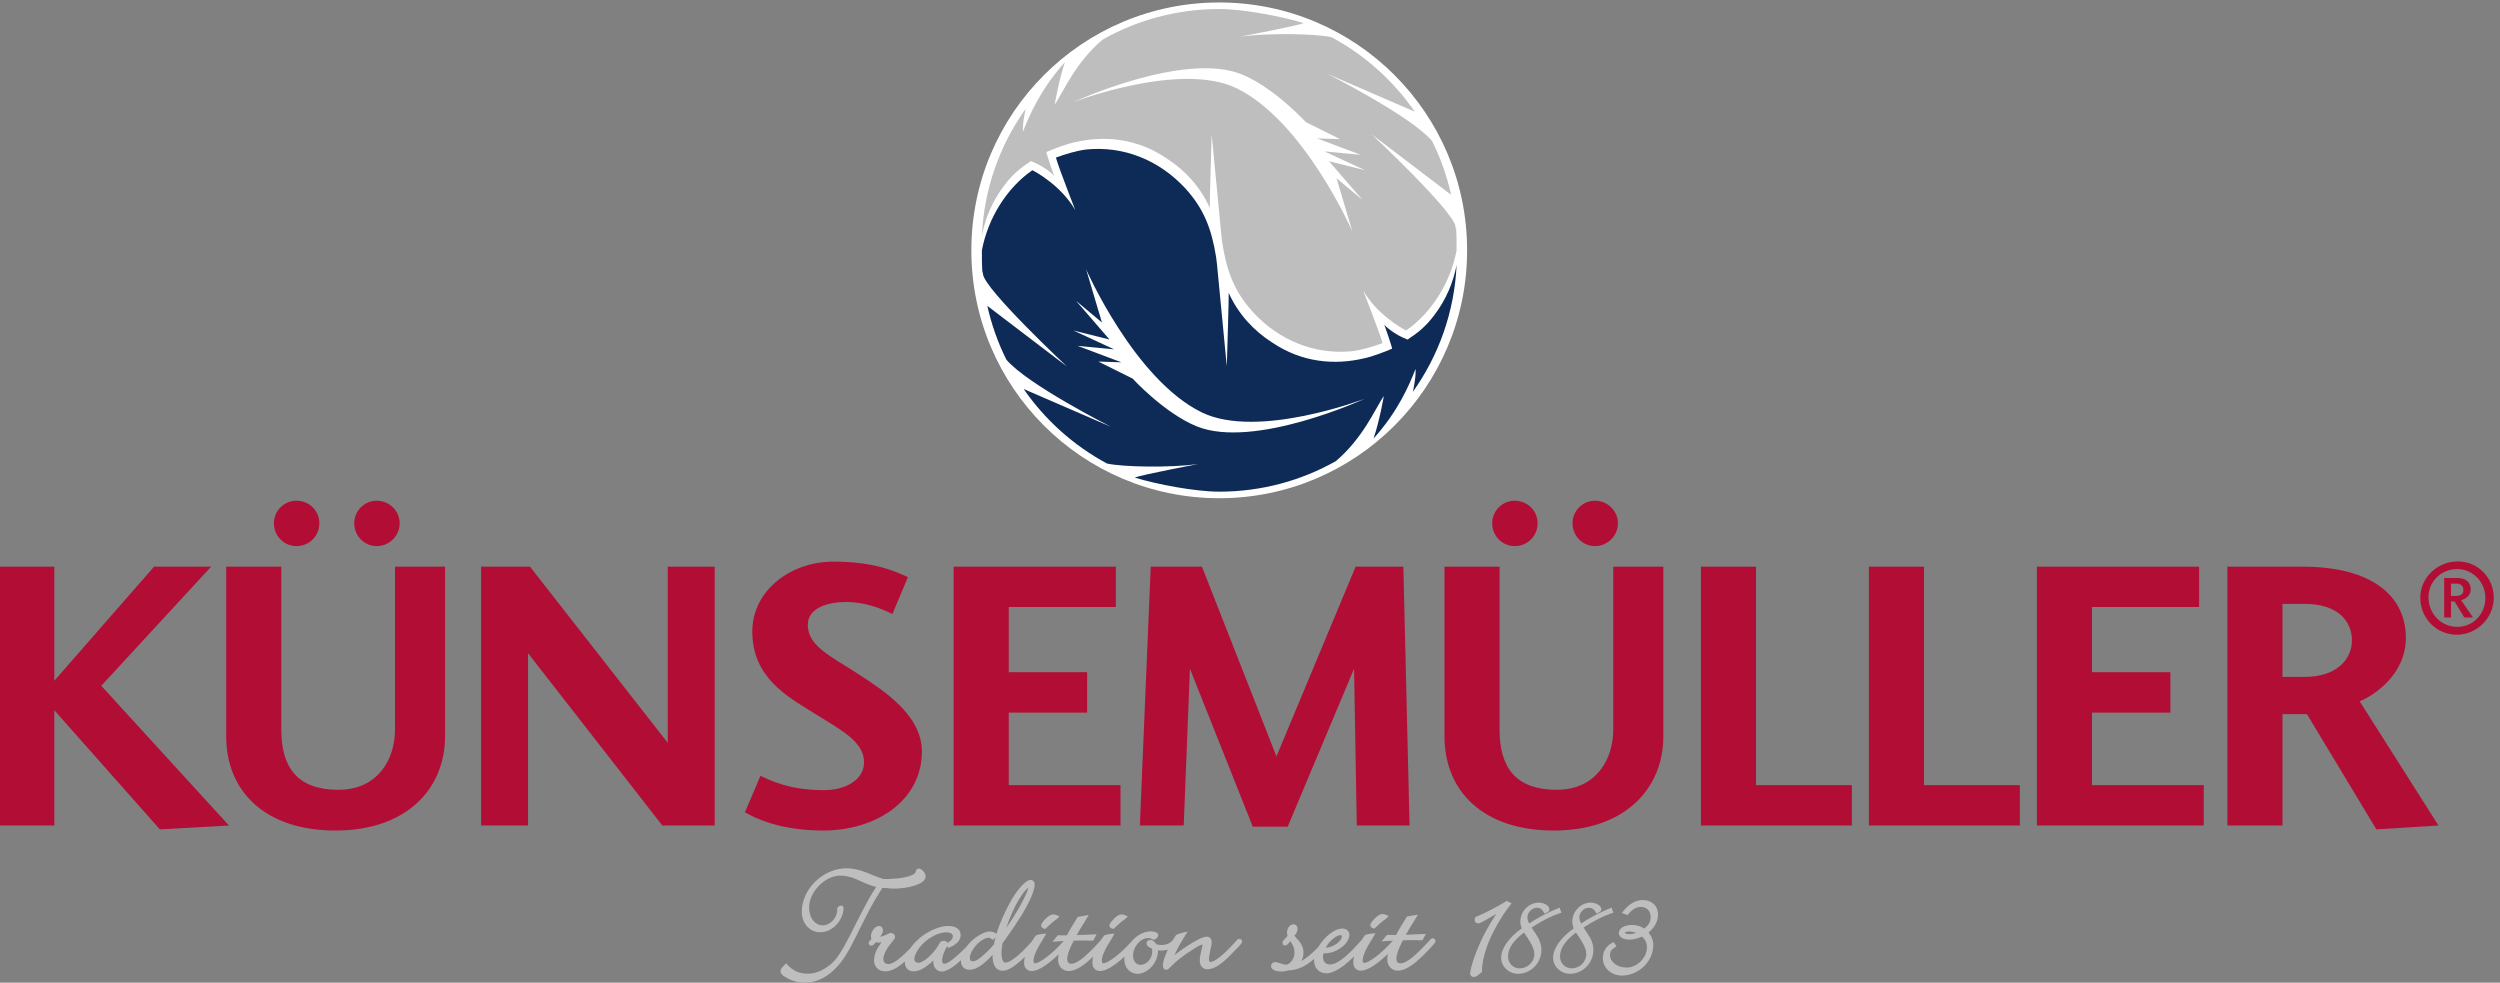 <?xml version="1.0" encoding="UTF-8" standalone="no"?>
<svg xmlns="http://www.w3.org/2000/svg" xmlns:svg="http://www.w3.org/2000/svg" version="1.1" id="svg1" width="1047.68" height="411.813" viewBox="0 0 1047.68 411.813">
  <rect x="0" y="0" width="1047.68" height="411.813" fill="#808080" stroke="none"/>
  <defs id="defs1"></defs>
  <g id="g1">
    <g id="group-R5">
      <path id="path2" d="m 3060.68,2307.53 c 0,431.35 349.67,781.02 781.02,781.02 431.36,0 781.02,-349.67 781.02,-781.02 0,-431.37 -349.66,-781.02 -781.02,-781.02 -431.35,0 -781.02,349.65 -781.02,781.02 v 0" style="fill:#ffffff;fill-opacity:1;fill-rule:nonzero;stroke:none" transform="matrix(0.133,0,0,-0.133,0,411.813)"></path>
      <path id="path3" d="m 3841.76,1547.15 c -76.16,0 -196.88,23.19 -266.11,44.31 19.85,8.83 202.8,43.11 198.9,42.57 -86.67,-11.81 -236.83,-9.51 -286.59,1.82 -105.04,56.45 -195.06,137.23 -262.5,234.81 l 275.13,-119.18 c 0,0 -265.16,134.23 -329.81,211.93 -26.37,53.13 -46.61,109.83 -59.8,169.19 l 250.34,-190.63 c 0,0 -260.08,243.58 -264.03,290.86 -1.01,12.32 -1.5,8.38 -1.68,1.68 -1.64,20.2 -2.22,62.11 -1.73,73.2 18.95,101.04 78.83,196.96 158.95,252.26 14.05,-6.76 91.57,-50.32 134.92,-125.17 1.98,-3.41 -49.85,126.56 -60.66,164.97 27.61,10.48 65.41,21.74 94.97,25.5 118.73,12.04 229.73,-33.44 311.74,-121.29 59.12,-64.53 83.87,-128.12 98.29,-219.23 0.64,-7.31 1.52,-14.51 2.58,-21.62 l 30.83,-320.83 c 0,0 6.88,222.21 6.06,231.31 29.27,-65.5 77.75,-118.65 136.48,-156.17 93.83,-63.44 196.47,-72.32 290.58,-50.06 24.44,5.09 64.32,20.09 87.68,30.35 1.68,0 -24.83,78.99 -25.28,75.89 -0.09,-0.67 30.13,-31.17 74.19,-47.23 34.24,22.76 57.08,41.02 84.76,77.79 36.12,47.91 59.11,101.64 69.6,156.87 -6.79,-148.41 -56.78,-285.54 -137.68,-399.13 11.14,53.01 8.49,72.25 8.26,71.67 -19.02,-48.88 -54.66,-133.07 -132.3,-219.17 18.61,54.27 33.04,135.41 32.2,134.15 -28.2,-42.75 -65.38,-132.49 -150.94,-205.22 -108.5,-61.24 -233.86,-96.2 -367.35,-96.2 z m 458.72,292.84 c 0,0 -337.14,-129.21 -513.63,-43.12 -212.43,103.6 -364.56,450.82 -364.56,450.82 l 49.86,-167.51 -81.63,68.31 105.46,-121.94 -113.71,28.48 128.26,-59.43 -114.97,10.97 137.92,-51.85 -72.65,2.4 107.94,-53.64 c 0,0 99.78,-108.8 201.73,-150.41 180.68,-73.71 529.98,86.92 529.98,86.92 v 0" style="fill:#0e2b58;fill-opacity:1;fill-rule:evenodd;stroke:none" transform="matrix(0.133,0,0,-0.133,0,411.813)"></path>
      <path id="path4" d="m 3841.66,3067.91 c 76.13,0 196.85,-23.18 266.09,-44.31 -19.82,-8.82 -202.8,-43.11 -198.91,-42.58 86.69,11.81 236.84,9.51 286.59,-1.82 105.07,-56.43 195.08,-137.21 262.5,-234.81 l -275.12,119.18 c 0,0 265.16,-134.22 329.81,-211.93 26.37,-53.11 46.61,-109.82 59.79,-169.18 l -250.32,190.62 c 0,0 260.08,-243.58 264.01,-290.85 1.04,-12.32 1.54,-8.39 1.7,-1.68 1.62,-20.19 2.21,-62.11 1.73,-73.21 -18.95,-101.02 -78.85,-196.95 -158.95,-252.26 -14.08,6.78 -91.59,50.33 -134.94,125.17 -1.94,3.41 49.88,-126.55 60.68,-164.96 -27.61,-10.48 -65.42,-21.74 -94.96,-25.5 -118.74,-12.04 -229.76,33.44 -311.76,121.3 -59.13,64.5 -83.87,128.1 -98.27,219.21 -0.68,7.31 -1.54,14.52 -2.61,21.63 l -30.8,320.83 c 0,0 -6.9,-222.21 -6.07,-231.31 -29.29,65.5 -77.75,118.64 -136.49,156.17 -93.84,63.43 -196.47,72.32 -290.58,50.06 -24.44,-5.1 -64.3,-20.09 -87.69,-30.36 -1.68,0 24.82,-79 25.29,-75.88 0.11,0.66 -30.13,31.17 -74.19,47.22 -34.23,-22.76 -57.08,-41.01 -84.78,-77.78 -36.11,-47.92 -59.09,-101.65 -69.56,-156.88 6.78,148.42 56.75,285.55 137.65,399.13 -11.1,-53.01 -8.48,-72.25 -8.25,-71.67 19.01,48.88 54.66,133.08 132.31,219.18 -18.62,-54.28 -33.04,-135.41 -32.22,-134.16 28.22,42.76 65.4,132.48 150.94,205.22 108.53,61.25 233.86,96.21 367.38,96.21 z m -458.74,-292.86 c 0,0 337.15,129.21 513.64,43.13 212.42,-103.6 364.54,-450.8 364.54,-450.8 l -49.87,167.5 81.66,-68.31 -105.47,121.94 113.73,-28.49 -128.27,59.43 114.95,-10.97 -137.91,51.85 72.66,-2.4 -107.95,53.64 c 0,0 -99.78,108.81 -201.74,150.41 -180.67,73.73 -529.97,-86.93 -529.97,-86.93 v 0" style="fill:#bfbebe;fill-opacity:1;fill-rule:evenodd;stroke:none" transform="matrix(0.133,0,0,-0.133,0,411.813)"></path>
      <path id="path5" d="m 4327.83,171.172 3.3,-0.563 3.36,3.411 c 6.86,6.851 17.04,15.531 23.69,21.14 l 7.71,5.27 0.48,0.351 0.4,0.36 c 0,0.019 1.02,1.031 2.06,2.078 l 6.86,6.883 -8.98,3.628 c -2.57,0.989 -5.8,2.481 -10.12,2.54 -9.49,-0.219 -17.46,-6.231 -25.73,-14.848 -3.43,-3.453 -6.45,-7 -8.69,-10.211 -2.16,-3.461 -3.97,-5.441 -4.31,-10.102 0.26,-6.289 5.53,-9.289 9.97,-9.937 z M 4189,127.5 c 12.88,14.559 26.5,22.07 33.34,22.07 h 0.39 c 3.07,0 4.42,-0.691 4.66,-0.949 0.2,-0.23 0.64,-0.441 0.72,-2.902 0.27,-5.86 -6,-15.571 -16.26,-22.957 -9.99,-7.371 -23.19,-12.571 -34.28,-12.653 3.91,7.871 6.81,12.391 11.43,17.391 z m 325.53,12.328 h -0.08 c -3.88,0 -7,-2.699 -9.05,-5.469 l -4.36,-4.839 c -13.61,-15.129 -35.73,-37.211 -47.54,-47.051 -19.1,-16.07 -31.05,-21.578 -41.35,-21.578 h -0.17 c -7.72,0.379 -11.52,4.07 -12.05,14.57 -0.1,11.758 6.08,30.699 20.53,58.199 h 0.75 c 13.5,0.5 19.48,0.5 27.17,0.5 7.18,0 14.73,0 22.68,-0.5 h 10.92 l 10.73,20 -62.83,-2.57 c 9.85,17.762 11.04,19.558 24.46,40.941 l 13.4,22.41 -13.78,-2.359 -20.93,-3.613 -3.57,-6.207 -5,-8 -8.22,-13.371 c -7.25,-11.911 -10.45,-17.762 -17.11,-30.039 l -0.42,-0.692 -28.14,0.52 -17.34,-20.5 35.53,2.23 c -0.82,-0.922 -1.77,-1.961 -3.06,-3.351 -35.83,-39.977 -73.58,-66.661 -86.91,-66.661 -0.23,0 -0.44,0 -0.66,0.024 -3.69,0.68 -3.41,-0.402 -4.34,6.887 -0.13,14.441 8.33,35.3 31.82,71.933 l 2.2,3.86 6.11,10.636 -12.24,-1.019 c -6.27,-0.508 -10.56,-1.258 -18.4,-3.91 l -1.81,-0.61 -1.18,-1.469 c -2.82,-3.519 -5.77,-7.878 -8.98,-13.031 -0.11,-0.129 -0.26,-0.269 -0.35,-0.41 l -0.44,-0.539 -0.18,-0.398 c -0.3,-0.403 -1.32,-1.454 -2.41,-2.543 l -6.32,-6.829 c -42.22,-47.589 -71.6,-67.699 -90.55,-67.699 -0.21,0 -0.42,0 -0.63,0.008 -12.95,0.211 -21.49,8.941 -21.75,22.801 0.02,4.199 0.5,7.039 1.97,12.649 2.06,-0.09 3.66,-0.098 5.44,-0.098 17.76,0.07 36.05,7.488 50.38,18.129 14.17,10.691 25.04,24.601 25.28,40.082 0.08,5.699 -2.37,11.25 -6.72,14.738 -4.33,3.5 -9.95,5.031 -16.12,5.031 -25.19,-0.691 -56.6,-26.961 -75.32,-58.609 -0.04,-0.071 -0.06,-0.133 -0.1,-0.203 -19.04,-19.95 -37.15,-34.739 -53.54,-43.957 4.89,7.848 7.23,16.449 7.09,26.09 0.27,17.309 -5.58,29.149 -23.74,48.457 -1.46,1.852 -2.84,3.731 -4.55,5.563 l 0.37,0.559 c 5.67,6.519 9.35,13.839 9.47,21.289 0.02,3.589 -0.89,7.242 -3.44,10.082 -2.44,2.8 -6.12,4.05 -9.38,4.05 h -0.25 c -12.95,-0.812 -20.03,-13.23 -20.31,-25.902 -0.02,-3.437 0.52,-6.598 1.8,-10.641 -3.56,-4.378 -7.22,-8.058 -10.14,-10.957 -3.86,-3.8 -5.94,-6.953 -5.99,-10.73 0.03,-1.281 0.05,-3.742 2.31,-6.129 2.42,-2.281 4.88,-2.301 6.18,-2.32 5.11,0.468 6.5,2.66 9.15,4.949 l 7.23,8.328 0.21,0.293 c 11.26,-18.652 12.71,-23.41 12.88,-35.871 0.04,-18.52 -11.44,-34.59 -25.51,-38.629 -5.97,0.527 -9.79,1.399 -22.37,5.738 -6.05,1.57 -8.78,2.769 -12.87,2.898 H 4018 c -3.35,0 -6.73,-1.109 -9.21,-3.488 -2.54,-2.352 -3.84,-5.789 -3.8,-9.09 0.23,-7.301 5.75,-11.332 11.17,-13.621 5.67,-2.359 12.79,-3.559 20.9,-3.559 0.47,-0.012 0.93,-0.012 1.37,-0.012 4.43,0 8.18,0.359 18.01,2.609 1.96,0.16 3.44,0.602 5.15,1.023 27.45,1.27 51.7,12.297 79.28,36.258 -0.15,-1.758 -0.44,-3.531 -0.44,-5.269 -0.02,-11.398 3.86,-21.621 10.9,-28.879 6.99,-7.269 17,-11.383 28.18,-11.383 h 0.18 c 15.47,0.152 33.93,9.113 53.6,23.852 11.27,8.52 21.23,17.211 33.38,29.352 -1.71,-6.59 -2.65,-12.77 -2.67,-18.57 0,-7.293 2,-13.941 6.36,-18.902 4.34,-4.91 10.86,-7.527 17.87,-7.527 h 0.17 c 21.29,0.609 50.27,20.059 84.58,52.797 -1.24,-5.848 -1.79,-11.32 -1.78,-17.137 -0.03,-10.09 3.31,-19.121 9.44,-25.59 6.1,-6.422 14.83,-10.07 24.52,-10.07 h 0.16 c 28.11,0.609 62.13,27.598 108.9,79.566 3.54,3.844 5.39,5.871 6.74,7.793 1.44,1.527 2.28,5.481 2.05,6.258 -0.46,5.172 -3.36,8.012 -8.48,8.449" style="fill:#bfbebe;fill-opacity:1;fill-rule:nonzero;stroke:none" transform="matrix(0.133,0,0,-0.133,0,411.813)"></path>
      <path id="path6" d="m 4788.3,45.102 c -20.34,0.027 -36.5,16.117 -36.55,37.027 -0.02,24.902 14.7,48.762 50.1,75.84 4.9,-6.379 8.89,-12.867 13.53,-20.09 9.63,-15.207 12.93,-22.367 16.46,-31.399 1.71,-3.789 2.77,-9.968 2.77,-16.652 -0.07,-24.277 -20.78,-44.68 -46.31,-44.727 z m 37.78,128.597 c -0.03,0.082 -0.04,0.153 -0.06,0.211 33.04,21.36 63.97,37.02 88.92,45.012 l 4.83,1.547 -5.36,15.972 -4.91,-2 c -26.93,-10.851 -51.3,-23.3 -76.11,-38.293 l -14.46,-9.289 -0.52,-0.32 c -4.45,8.633 -5.58,13.441 -5.64,19.691 0.04,14.95 14.49,29.829 29.88,29.872 10.07,-0.18 15.94,-4.09 21.76,-14.313 l 2.23,-4.09 4.26,1.93 c 3.4,1.613 5.64,2.601 7.72,4.32 2.23,1.621 3.58,5.121 3.38,7.41 -0.29,7.141 -5.52,11.7 -11.52,15.192 -6.19,3.449 -14.04,5.699 -22.19,5.699 -31.28,-0.168 -57.68,-27.801 -57.81,-59.352 -0.03,-7.636 1.34,-14.109 4.45,-21.839 -40.17,-28.77 -64.74,-62.168 -64.97,-92.508 0.09,-28.18 24.47,-50.621 53.21,-50.641 40.33,0.059 73.69,34.039 73.72,75.25 0.03,16.551 -5.62,32.52 -17.25,49.949 z m -63.04,76.281 -15.49,7.731 -3.07,-1.941 c -23.13,-14.61 -62.01,-35.059 -93.38,-48.219 l -2.68,-1.129 -0.93,-2.75 c -0.97,-3.063 -0.8,-5.461 -0.84,-6.18 -0.04,-2.512 0.82,-5.41 2.96,-7.531 2.08,-2.102 4.95,-2.992 7.47,-2.992 h 0.09 c 5.54,0.312 9.7,2.742 16.21,5.82 16.46,9.281 31.05,17.801 41.15,23.68 -10.41,-15.508 -24.3,-38.348 -32.8,-54.41 -12.99,-23.899 -26.92,-55.36 -36.28,-82.418 -6.32,-17.242 -12.95,-41.59 -13.18,-49.812 -0.02,-2.988 0.9,-6.168 3.15,-8.559 2.17,-2.348 5.34,-3.508 8.24,-3.508 h 0.16 c 7.68,0.699 13.26,5.52 23.81,14.469 l 2.14,1.93 v 2.852 c -0.02,22.027 5.42,48.078 15.51,76.847 14.52,40.59 45.16,95.262 72.81,129.883 z m 370.23,-96.789 h -0.15 c -5.07,0 -9.16,0.981 -11.36,2.118 -2.27,1.261 -2.01,1.679 -2.07,1.679 0.02,0.223 -0.02,0.844 2.05,2.133 2,1.188 5.73,2.219 10.5,2.219 8.14,-0.008 15.68,-1.539 23.01,-4.352 -7.48,-2.777 -14.36,-3.769 -21.98,-3.797 z m 91.02,61.77 c 0.05,13.098 -4.89,24.73 -13.45,32.809 -8.57,8.101 -20.54,12.589 -33.99,12.589 h -0.2 c -22.17,0 -42.19,-11.269 -60.64,-33.597 l -5.65,-6.793 17.62,-7.09 3.02,3.551 c 13.83,16.14 25.46,22.23 39.72,22.332 17.59,-0.192 30.25,-12.66 30.46,-31.5 -0.12,-14.59 -6.13,-26.274 -20.23,-36.762 -11.57,7.609 -24.34,11.391 -39.03,11.391 h -0.45 c -20.21,-0.289 -39.51,-7.789 -40.79,-25.422 1.16,-14.879 16.49,-20.528 32.08,-20.778 h 0.59 c 12.89,0 23.24,2.27 40.71,9.668 10.69,-10.179 15.25,-20.57 15.34,-33.488 0.02,-16.449 -7.62,-32.652 -19.61,-44.68 -11.95,-12.02 -28,-19.652 -44.16,-19.652 h -0.06 c -30.49,0.09 -52.46,18.43 -52.53,39.223 0.36,11.539 3.19,16.347 14.97,24.297 l 5.53,3.55 -8.98,13.442 -5.17,-2.832 c -18.63,-9.981 -29.13,-27.098 -28.96,-47.2 0.06,-31.988 26.62,-55.59 60.29,-55.648 52.34,0.211 98.48,44.488 98.71,95.668 0.11,14.41 -4.65,27.34 -14.98,40.07 19.21,15.59 29.9,35.422 29.84,56.852 z M 4952.05,45.102 c -20.34,0.027 -36.5,16.117 -36.55,37.027 -0.02,24.902 14.7,48.762 50.1,75.84 4.9,-6.379 8.89,-12.867 13.53,-20.09 9.63,-15.207 12.93,-22.367 16.46,-31.399 1.71,-3.789 2.77,-9.968 2.77,-16.652 -0.07,-24.277 -20.78,-44.68 -46.31,-44.727 z m 37.78,128.597 c -0.03,0.082 -0.04,0.153 -0.06,0.211 33.04,21.36 63.97,37.02 88.92,45.012 l 4.83,1.547 -5.36,15.972 -4.91,-2 c -26.93,-10.851 -51.3,-23.3 -76.11,-38.293 l -14.46,-9.289 -0.52,-0.32 c -4.45,8.633 -5.58,13.441 -5.64,19.691 0.04,14.95 14.49,29.829 29.88,29.872 10.07,-0.18 15.94,-4.09 21.76,-14.313 l 2.23,-4.09 4.26,1.93 c 3.4,1.613 5.64,2.601 7.72,4.32 2.23,1.621 3.58,5.121 3.38,7.41 -0.29,7.141 -5.52,11.7 -11.52,15.192 -6.19,3.449 -14.04,5.699 -22.19,5.699 -31.28,-0.168 -57.68,-27.801 -57.81,-59.352 -0.03,-7.636 1.34,-14.109 4.45,-21.839 -40.17,-28.77 -64.74,-62.168 -64.97,-92.508 0.09,-28.18 24.47,-50.621 53.21,-50.641 40.33,0.059 73.69,34.039 73.72,75.25 0.03,16.551 -5.62,32.52 -17.25,49.949 l -13.56,20.59" style="fill:#bfbebe;fill-opacity:1;fill-rule:nonzero;stroke:none" transform="matrix(0.133,0,0,-0.133,0,411.813)"></path>
      <path id="path7" d="m 3505.74,170.012 3.27,-0.571 3.38,3.379 c 6.88,6.91 17.09,15.559 23.72,21.18 l 7.7,5.25 0.51,0.359 0.44,0.442 c 0.02,0 0.98,1 1.97,1.969 l 6.99,6.929 -9.11,3.633 c -2.58,0.996 -5.8,2.457 -10.1,2.52 -9.49,-0.243 -17.46,-6.211 -25.71,-14.872 -3.44,-3.41 -6.47,-6.98 -8.71,-10.171 -2.18,-3.469 -3.97,-5.438 -4.32,-10.118 0.29,-6.339 5.52,-9.242 9.97,-9.929 z m -215.16,0 3.29,-0.571 3.38,3.399 c 6.86,6.89 17.04,15.539 23.7,21.16 l 7.68,5.25 0.52,0.359 0.44,0.442 c 0,0 0.99,1 2,2.008 l 6.84,6.89 -8.98,3.633 c -2.58,0.996 -5.82,2.457 -10.1,2.52 -9.51,-0.223 -17.46,-6.231 -25.73,-14.852 -3.42,-3.43 -6.45,-7 -8.69,-10.191 -2.19,-3.469 -3.97,-5.438 -4.32,-10.118 0.27,-6.32 5.51,-9.261 9.97,-9.929 z m -155.24,-32.762 -2.93,-14.141 c -0.72,-1.347 -0.78,-2.129 -0.83,-2.789 -12.03,-14.32 -18.76,-20.539 -31.76,-32.55 -18.13,-16.129 -26.93,-20.348 -34.97,-20.348 h -0.14 c -6.55,0.668 -8.14,1.629 -8.96,11.5 -0.17,7.129 5.29,19.988 14.65,32.609 12.51,17.528 33.21,30.199 45.61,30.199 0.16,0 0.32,0 0.48,-0.011 0.04,0.011 0.09,0.011 0.14,0.011 0.77,0 2.81,-0.679 7.46,-3.98 l 4.24,-2.969 8.24,7.641 c -0.45,-1.774 -0.86,-3.492 -1.23,-5.172 z m -170.5,-7.969 -1.74,-0.859 -0.96,-1.723 c -20.69,-37.418 -52.47,-63.929 -68.53,-63.929 -0.25,0 -0.49,0.012 -0.74,0.02 -7.57,0.281 -11.76,4.48 -12.04,12.031 -0.31,8.059 8.81,28.102 22.96,43.36 20.18,23.308 53.58,40.461 76.9,40.461 h 0.38 c 16.21,-0.532 21.17,-5.469 21.25,-12.532 -0.12,-6.98 -3.35,-12.679 -15.17,-19.539 l -1.68,-0.941 -0.02,0.031 c -1.59,1.809 -2.52,3.07 -4.49,4.52 -1.89,1.41 -4.53,1.851 -6.13,1.851 -0.15,0 -0.3,0 -0.43,-0.011 h -0.24 c -3.22,0 -6.25,-1.149 -9.32,-2.739 z m 247.34,135.438 c 7.3,11.832 14.31,21.312 20.13,27.66 2.91,3.191 5.52,5.582 7.55,7.031 0.1,0.07 0.2,0.149 0.29,0.219 -1.85,-12.399 -19.31,-49.219 -43.5,-87.578 -8.3,-13.403 -17.49,-27.262 -26.02,-39.52 10.46,32.188 26.56,68.489 41.55,92.188 z M 3905.32,138.16 c -0.12,0.02 -0.27,0.031 -0.44,0.031 -1.56,0 -4.39,-0.921 -5.62,-2.179 -1.48,-1.242 -2.36,-2.364 -3.95,-4.18 -6,-7.004 -14.13,-15.641 -22.22,-23.723 -27.31,-28.359 -49.91,-42.789 -57.46,-42.789 -0.2,0 -0.37,0.012 -0.54,0.031 -3.36,0.277 -5.43,1.48 -5.9,8.469 -0.02,4.57 1.44,15.25 4.96,30.871 3.11,13.887 3.75,18.547 3.75,22.938 0,4.453 -0.9,8.769 -3.84,12.269 -2.89,3.454 -7.36,4.93 -11.51,4.93 h -0.27 c -13.63,-0.469 -36.67,-12.668 -66.2,-32.379 -11.29,-7.359 -14.98,-9.828 -35.39,-25.578 0.85,1.949 1.81,4.078 2.84,6.328 9.1,19.742 14.98,30 30.34,54.621 l 8.27,13.258 -15.22,-3.586 c -8.83,-2.07 -14.21,-3.844 -19.83,-6.652 l -1.49,-0.75 -0.94,-1.348 c -3.12,-4.613 -6.22,-9.633 -9.27,-14.781 -9.86,-10.531 -20.92,-15.172 -35.24,-15.27 -6.25,0.028 -10.4,0.348 -16.71,2.457 -5.1,8.114 -11.17,13.391 -19.19,13.434 -2.6,0 -5.31,-0.613 -7.7,-2.461 -2.39,-1.781 -3.95,-5.062 -3.86,-8.062 0.6,-8.848 7.51,-12.45 16.28,-16.207 0.26,-0.133 0.58,-0.301 0.99,-0.512 0.67,-3.231 0.64,-5.18 0.67,-8.93 -0.04,-22.988 -17.94,-42.238 -36.63,-42.281 -13.41,0.062 -23.59,11.07 -23.82,28.453 -0.02,14.668 5.91,28.93 15.07,39.316 9.13,10.434 21.24,16.782 33.32,16.782 h 0.05 c 4.67,-0.18 3.99,0.129 10.79,-3.34 0.95,-0.988 4.22,-1.82 5.64,-1.82 0.2,0 0.36,0.019 0.47,0.05 3.76,0.02 6.51,2.219 8.67,4.442 1.74,2.207 4.85,3.566 5.46,9.679 -1.11,7.829 -6.19,8.539 -9.83,10.11 -4.13,1.289 -9.1,1.961 -14.54,1.961 -23.22,-0.403 -46.1,-14.364 -61.92,-34.153 -35.75,-39.84 -73.35,-66.379 -86.65,-66.379 -0.23,0 -0.44,0 -0.65,0.019 -2.46,0.109 -3.87,2.609 -4.35,6.898 -0.12,14.441 8.33,35.293 31.82,71.934 l 2.21,3.848 6.06,10.629 -12.19,-1.02 c -6.28,-0.48 -10.56,-1.238 -18.41,-3.891 l -1.81,-0.589 -1.19,-1.5 c -2.86,-3.598 -5.89,-8.079 -9.19,-13.368 -0.28,-0.339 -0.61,-0.66 -0.87,-1.019 l -4.36,-4.781 c -13.6,-15.161 -35.72,-37.262 -47.54,-47.082 -19.08,-16.09 -31.06,-21.59 -41.38,-21.59 h -0.14 c -7.7,0.402 -11.48,4.09 -12.02,14.582 -0.11,11.75 6.05,30.711 20.52,58.179 h 0.74 c 13.52,0.532 19.5,0.508 27.18,0.532 7.18,0 14.71,-0.024 22.66,-0.512 l 7.08,-0.02 h 3.84 l 10.77,20.012 -62.84,-2.562 c 9.8,17.769 11.01,19.55 24.45,40.949 l 13.39,22.371 -13.77,-2.352 -20.95,-3.589 -3.56,-6.239 -5,-7.961 -8.23,-13.379 c -7.24,-11.921 -10.43,-17.761 -17.09,-30.05 l -0.42,-0.68 -28.16,0.5 -17.34,-20.531 35.53,2.261 c -0.82,-0.91 -1.76,-1.949 -3.04,-3.339 -35.83,-40 -73.59,-66.66 -86.92,-66.66 -0.22,0 -0.44,0 -0.65,0.019 -3.69,0.68 -3.44,-0.379 -4.34,6.898 -0.12,14.441 8.33,35.293 31.8,71.934 l 2.23,3.828 6.12,10.649 -12.23,-1.02 c -6.3,-0.48 -10.6,-1.238 -18.43,-3.891 l -1.81,-0.589 -1.19,-1.5 c -3.82,-4.789 -7.87,-11.008 -12.55,-18.868 -1.03,-1.011 -2.41,-2.41 -4.7,-4.711 -35.24,-39.8 -64.49,-60.699 -76.85,-60.699 -0.23,0 -0.45,0.008 -0.67,0.019 -3.76,0.199 -5.71,1.238 -8.37,5.949 -2.48,4.699 -4.18,13.09 -4.16,24.531 0.02,8.18 0.42,14.508 3.22,30.699 l 2.15,2.86 10.35,14.512 c 12.49,16.668 39.57,57.539 51.03,76.277 23.3,40.23 37.57,72.59 37.86,91.551 -0.02,6.789 -4.76,14.121 -12.57,14.121 -10.2,-0.629 -18.49,-8.313 -29.03,-19.16 -10.2,-11.02 -21.18,-25.95 -30.9,-42.461 -18.91,-32.188 -38,-75.231 -47.98,-108 l -1.47,0.929 c -6.11,3.981 -12.32,6.133 -19.05,6.133 h -0.28 c -13.35,-0.152 -28.71,-7.492 -44.28,-18.64 -11.47,-8.141 -21.46,-18.27 -29.33,-29.141 -8.94,-9.34 -20.7,-20.75 -30.05,-28.57 -20.92,-18.641 -32.73,-25.18 -39.54,-25.18 -0.15,0 -0.29,0 -0.44,0.008 -4.36,0.371 -6.29,1.652 -6.9,9.98 -0.08,11.422 5.66,28.02 16.5,46.711 l 0.19,-0.551 2.18,-6.578 6.41,2.668 c 20.51,8.52 33.13,21.731 33.17,38.25 0.15,8.93 -4.15,17.121 -11.49,21.781 -7.25,4.739 -16.75,6.692 -28.26,6.692 -24.26,-0.113 -54.63,-12.442 -81.21,-31.453 -15.19,-11.5 -28.36,-25.149 -38.05,-39.11 -4.75,-4.859 -9.63,-9.64 -15.03,-14.8 -27.18,-26.27 -42.55,-34.617 -54.18,-34.617 h -0.35 c -8.94,0.219 -14.88,6.008 -15.09,15.598 -0.21,11.062 8.84,31.699 24.14,49.723 l 8.86,11.488 c 1.89,2.031 3.71,4.719 3.9,9.059 0,6.832 -5.87,12.07 -12.57,12.07 -0.14,0.019 -0.31,0.019 -0.49,0.019 -1.34,0 -3.84,-0.386 -5.49,-1.226 -2.06,-0.871 -4.77,-2.25 -10.64,-5.063 -4.94,-2.527 -11.96,-4.699 -17.66,-5.789 5.96,8.461 8.75,13.918 8.9,20.5 0,6.641 -4.87,13.602 -12.57,13.602 -7.89,-0.332 -13.23,-5.41 -17.72,-11.192 -4.36,-5.921 -7.61,-13.191 -7.68,-20.878 -0.02,-2.954 0.68,-5.622 1.75,-8.172 -0.22,-0.321 -0.45,-0.668 -0.68,-1.051 l -2.47,-3.168 c -0.98,-0.699 -1.19,-1.41 -1.54,-1.539 -0.5,-0.59 -0.81,-0.973 -1.34,-1.524 l -0.76,-0.75 -0.46,-0.929 c 0.19,-0.418 -0.94,0.133 -1.7,-4.91 0.36,-6.34 5.97,-7.957 8.51,-7.957 6.06,0.527 8.24,3.886 11.81,8.207 l 2.18,2.402 c 2.78,-0.539 5.46,-0.859 8.32,-0.859 h 0.72 c 2.93,0 5.78,0.257 8.93,0.918 -15.75,-21.469 -23.49,-39.36 -23.55,-56.571 -0.02,-9.93 3.55,-18.891 9.91,-25.23 6.3,-6.32 15.22,-9.879 25.07,-9.879 h 0.18 c 18.95,0.27 37.99,10.039 62.18,31.461 -0.06,-0.82 -0.28,-1.68 -0.3,-2.492 -0.02,-8.16 2.46,-15.539 7.43,-20.859 4.9,-5.277 12.06,-8.109 19.82,-8.109 h 0.2 c 19.07,0.192 38.92,11.871 62.4,34.52 -0.08,-1.301 -0.11,-2.617 -0.11,-4.008 0,-8.59 2.36,-16.293 7.12,-22.012 4.7,-5.68 11.84,-9.031 19.6,-9.031 h 0.21 c 15.63,0.602 35.78,13.281 60.57,36.031 -0.07,-0.969 -0.29,-1.98 -0.3,-2.941 -0.02,-7.848 2.33,-14.938 7.2,-19.977 4.82,-5.012 11.71,-7.473 19.12,-7.473 h 0.13 c 21.76,0.25 42.48,14.332 73.04,46.672 v -2.801 c 0.04,-13.77 2.2,-24.961 7.37,-33.441 4.97,-8.391 13.8,-13.52 23.7,-13.52 0.16,0 0.32,0 0.47,0.012 16.48,0.199 33.63,10.66 57.64,31.867 3.97,3.594 8.29,7.652 12.72,11.941 -1.68,-6.531 -2.6,-12.648 -2.62,-18.398 -0.02,-7.262 1.97,-13.941 6.36,-18.891 4.31,-4.922 10.8,-7.539 17.78,-7.539 h 0.25 c 21.29,0.609 50.27,20.059 84.57,52.777 -1.25,-5.828 -1.79,-11.297 -1.79,-17.109 -0.02,-10.098 3.32,-19.141 9.46,-25.59 6.08,-6.449 14.83,-10.078 24.5,-10.078 h 0.17 c 21.22,0.469 45.85,16 76.75,45.949 -1.88,-6.961 -2.87,-13.441 -2.89,-19.52 0,-7.262 1.99,-13.941 6.36,-18.891 4.31,-4.891 10.8,-7.539 17.78,-7.539 h 0.25 c 19.66,0.559 45.91,17.207 76.82,45.527 -0.4,-2.938 -0.65,-5.898 -0.69,-8.848 0.04,-24.871 17.42,-45.359 41.79,-45.402 33.04,0.711 63.84,35.453 64.38,70.531 0.01,1.238 0.01,2.399 -0.05,3.649 3.92,-0.61 7.36,-0.84 11.1,-0.84 h 0.92 c 6.87,0 13.15,1.121 19.12,2.922 -9,-19.34 -15.42,-37.961 -15.67,-49.321 0.03,-3.191 0.38,-6.039 1.89,-8.851 1.3,-2.75 4.86,-5.27 8.29,-5.27 0.12,0 0.24,0 0.36,0.012 0.13,-0.012 0.26,-0.012 0.4,-0.012 2.28,0 5.33,1.312 7.13,2.949 2.17,1.75 4.52,4.141 8.44,8.293 15.2,16.219 43.16,37.641 74.55,56.879 14.13,8.891 20.94,11.371 23.55,11.371 0.1,0 0.19,0 0.28,-0.011 0.07,0 0.14,0 0.2,-0.008 0.03,-0.16 0.05,-0.391 0.05,-0.75 0.02,-1.031 -0.38,-3.692 -1.22,-6.113 -6.29,-26.649 -7.54,-33.637 -7.52,-43.61 0,-7.699 1.92,-14.578 6.28,-19.707 4.31,-5.094 10.85,-7.742 17.81,-7.742 h 0.3 c 23.4,0.379 47.86,18.789 83.62,56.352 l 15.84,16.347 c 6.04,7.75 8.48,7.832 9.53,14.742 -0.48,5.219 -3.38,8.02 -8.5,8.469 z m -1125.2,160.469 c 7.35,-0.527 11.56,-0.051 14.61,-0.641 7.12,-1.129 14.93,-1.636 23.14,-1.636 21.09,0.027 44.63,3.429 63.44,9.359 18.31,6.301 34.21,13.469 35.42,29.359 -0.23,6.352 -3.5,11.2 -7.14,15.711 -3.98,4.219 -7.55,8.27 -14.51,8.801 -0.19,0.02 -0.38,0.027 -0.58,0.027 -4.76,0 -9.04,-5.32 -9.06,-9.289 0.05,-4.832 -9.78,-12.461 -28.15,-16.859 -17.96,-4.582 -42.46,-6.832 -67.85,-6.832 -1.96,0 -3.93,0.031 -5.95,0.043 -8.57,2.879 -13.99,4.859 -20.93,7.328 l -33.11,13.262 c -21.19,8.449 -43.35,13.269 -62.37,13.269 -73.52,-0.281 -140.46,-64.91 -140.8,-136.679 0.07,-36.512 24.11,-64.852 58.24,-64.891 31.11,0.121 59.67,23.687 70.22,56.238 1.7,6.5 3.29,13.602 3.39,17.891 -0.01,1.57 -0.12,3.082 -0.85,4.949 -0.49,1.641 -2.92,5.043 -7.12,5.063 -4.75,-0.403 -6.77,-2.383 -10.19,-5.461 l -1.89,-1.891 V 230 c -0.04,-26.27 -22.32,-49.391 -45.88,-49.449 -23.6,0.058 -42.59,22.488 -42.8,56.097 -0.03,24.512 12.44,49.961 31.31,69.09 18.79,19.141 43.68,31.66 67.28,31.66 h 0.11 c 15.89,0 32.44,-3.839 49.77,-11.277 l 28.61,-12.762 c 12.22,-5.3 23.32,-9.078 34.42,-11.507 -17.63,-26.383 -32.69,-54.133 -63.16,-114.063 -3.59,-7.199 -8.21,-16.437 -11.8,-23.617 -10.79,-21.57 -14.32,-28.641 -18.19,-34.883 -9.89,-19.219 -19.46,-35.32 -29.43,-48.777 -6.35,-8.82 -15.88,-19.281 -24.26,-25.293 -22.38,-17.91 -46.14,-26.98 -67.93,-26.98 h -0.07 c -27.35,0.152 -45.9,8.312 -64.57,27.742 l -4.65,4.918 -4.67,-4.918 c -9.05,-9.93 -12.51,-12.91 -13.06,-19.82 1.16,-10.711 9.51,-14.781 22.26,-22.512 C 2497.83,4.871 2516.67,0 2534.27,0 h 0.1 c 53.11,0 99.33,32.898 136.2,95.441 8.84,15.098 12.53,22.489 31.48,59.86 2.79,5.609 3.15,7.289 7.64,15.808 4.11,8.223 8.21,15.922 12.37,24.223 8.18,16.379 14.3,28.098 17.95,35.379 12.25,22.551 20.66,37.418 40.11,67.918" style="fill:#bfbebe;fill-opacity:1;fill-rule:nonzero;stroke:none" transform="matrix(0.133,0,0,-0.133,0,411.813)"></path>
      <path id="path8" d="M 721.383,495.281 319.117,935.422 665.133,1310.81 H 485.41 L 171.172,951.332 V 1310.81 H 0 V 495.281 H 171.172 V 858.41 l 332.566,-375.359 217.645,12.23 v 0" style="fill:#b20d35;fill-opacity:1;fill-rule:nonzero;stroke:none" transform="matrix(0.133,0,0,-0.133,0,411.813)"></path>
      <path id="path9" d="M 1402.34,1310.81 H 1244.61 V 797.27 c 0,-91.7 -52.58,-189.532 -178.51,-189.532 -127.155,0 -179.737,68.481 -179.737,189.532 v 513.54 H 712.738 V 776.469 c 0,-173.61 122.278,-297.09 344.812,-297.09 221.29,0 344.79,129.601 344.79,297.09 v 534.341 z m -286.11,136.93 c 0,-40.34 31.79,-72.14 70.91,-72.14 39.12,0 72.15,31.8 72.15,72.14 0,39.13 -33.03,70.9 -72.15,70.9 -39.12,0 -70.91,-31.77 -70.91,-70.9 z m -253.085,0 c 0,-40.34 31.793,-72.14 70.91,-72.14 40.347,0 72.145,31.8 72.145,72.14 0,39.13 -31.798,70.9 -72.145,70.9 -39.117,0 -70.91,-31.77 -70.91,-70.9 v 0" style="fill:#b20d35;fill-opacity:1;fill-rule:evenodd;stroke:none" transform="matrix(0.133,0,0,-0.133,0,411.813)"></path>
      <path id="path10" d="M 2104.02,1310.81 V 755.711 L 1669.96,1310.81 H 1515.89 V 495.281 h 147.95 v 542.859 l 423.05,-542.859 h 165.05 v 815.529 h -147.92 v 0" style="fill:#b20d35;fill-opacity:1;fill-rule:nonzero;stroke:none" transform="matrix(0.133,0,0,-0.133,0,411.813)"></path>
      <path id="path11" d="M 2396.12,651.781 2347.19,536.84 c 31.79,-18.34 110.06,-57.461 247,-57.461 161.38,0 310.56,90.473 310.56,249.41 0,117.391 -127.16,195.641 -201.74,244.543 -79.47,52.598 -157.73,85.608 -157.73,154.048 0,53.8 63.57,72.16 121.04,72.16 62.34,0 116.16,-23.25 145.5,-37.91 l 48.91,116.15 c -37.9,17.12 -102.72,48.9 -234.75,48.9 -136.95,0 -255.55,-92.92 -255.55,-220.06 0,-145.518 111.27,-205.429 189.53,-254.339 88.02,-55.011 162.6,-91.679 162.6,-157.711 0,-56.25 -59.91,-88.031 -125.93,-88.031 -111.26,0 -171.18,31.781 -200.51,45.242 v 0" style="fill:#b20d35;fill-opacity:1;fill-rule:nonzero;stroke:none" transform="matrix(0.133,0,0,-0.133,0,411.813)"></path>
      <path id="path12" d="M 3530.64,622.422 H 3178.52 V 851.07 h 246.99 v 127.141 h -246.99 v 205.419 h 337.47 v 127.18 H 3004.91 V 495.281 h 525.73 v 127.141 0" style="fill:#b20d35;fill-opacity:1;fill-rule:nonzero;stroke:none" transform="matrix(0.133,0,0,-0.133,0,411.813)"></path>
      <path id="path13" d="M 4421.83,1310.81 H 4271.44 L 4022.01,712.922 3787.26,1310.81 h -161.42 l -34.22,-815.529 h 138.17 l 19.55,493.938 198.07,-497.629 h 110.03 l 209.1,497.629 8.56,-493.938 h 166.28 l -19.55,815.529 v 0" style="fill:#b20d35;fill-opacity:1;fill-rule:nonzero;stroke:none" transform="matrix(0.133,0,0,-0.133,0,411.813)"></path>
      <path id="path14" d="M 5241,1310.81 H 5083.26 V 797.27 c 0,-91.7 -52.57,-189.532 -178.49,-189.532 -127.17,0 -179.74,68.481 -179.74,189.532 v 513.54 H 4551.42 V 776.469 c 0,-173.61 122.26,-297.09 344.78,-297.09 221.3,0 344.8,129.601 344.8,297.09 v 534.341 z m -286.1,136.93 c 0,-40.34 31.79,-72.14 70.91,-72.14 39.12,0 72.15,31.8 72.15,72.14 0,39.13 -33.03,70.9 -72.15,70.9 -39.12,0 -70.91,-31.77 -70.91,-70.9 z m -253.1,0 c 0,-40.34 31.79,-72.14 70.9,-72.14 40.36,0 72.15,31.8 72.15,72.14 0,39.13 -31.79,70.9 -72.15,70.9 -39.11,0 -70.9,-31.77 -70.9,-70.9 v 0" style="fill:#b20d35;fill-opacity:1;fill-rule:evenodd;stroke:none" transform="matrix(0.133,0,0,-0.133,0,411.813)"></path>
      <path id="path15" d="M 5533.08,1310.81 H 5359.46 V 495.281 h 475.61 v 127.141 h -301.99 v 688.388 0" style="fill:#b20d35;fill-opacity:1;fill-rule:nonzero;stroke:none" transform="matrix(0.133,0,0,-0.133,0,411.813)"></path>
      <path id="path16" d="M 6062.4,1310.81 H 5888.78 V 495.281 h 475.61 V 622.422 H 6062.4 v 688.388 0" style="fill:#b20d35;fill-opacity:1;fill-rule:nonzero;stroke:none" transform="matrix(0.133,0,0,-0.133,0,411.813)"></path>
      <path id="path17" d="M 6943.85,622.422 H 6591.71 V 851.07 h 246.98 v 127.141 h -246.98 v 205.419 h 337.45 v 127.18 H 6418.1 V 495.281 h 525.75 v 127.141 0" style="fill:#b20d35;fill-opacity:1;fill-rule:nonzero;stroke:none" transform="matrix(0.133,0,0,-0.133,0,411.813)"></path>
      <path id="path18" d="m 7683.4,495.281 -248.22,391.25 c 44.02,18.34 145.49,83.141 145.49,200.509 0,127.16 -101.47,223.77 -325.21,223.77 h -237.2 V 495.281 h 173.62 V 846.18 h 77.02 l 218.87,-363.129 195.63,12.23 z m -491.52,468.27 v 229.869 h 70.91 c 102.7,0 147.93,-53.79 147.93,-114.92 0,-59.92 -48.88,-114.949 -147.93,-114.949 h -70.91 v 0" style="fill:#b20d35;fill-opacity:1;fill-rule:evenodd;stroke:none" transform="matrix(0.133,0,0,-0.133,0,411.813)"></path>
      <path id="path19" d="m 7736.06,1218.5 c 15.95,0 25.85,4.95 25.85,18.15 0,13.19 -7.69,20.9 -22.54,20.9 h -16.5 v -38.5 c 4.4,-0.55 8.8,-0.55 13.19,-0.55 z m -13.19,-67.64 h -21.44 v 124.29 h 40.69 c 27.49,0 42.89,-12.66 42.89,-36.3 0,-17.05 -13.75,-29.15 -30.24,-33.55 l 37.39,-54.44 h -27.49 l -30.26,50.04 c -3.84,0 -7.69,0.56 -11.54,1.1 z m 108.33,61.04 c 0,50.04 -39.04,91.29 -88.53,91.29 -51.15,0 -90.74,-39.05 -90.74,-89.09 0,-51.14 39.59,-92.94 90.74,-92.94 49.49,0 88.53,40.15 88.53,90.74 z m -205.12,1.1 c 0,63.24 53.89,114.38 118.24,114.38 63.24,0 113.28,-51.14 113.28,-114.38 0,-64.34 -53.34,-116.58 -116.58,-116.58 -64.34,0 -114.94,52.24 -114.94,116.58" style="fill:#b20d35;fill-opacity:1;fill-rule:nonzero;stroke:none" transform="matrix(0.133,0,0,-0.133,0,411.813)"></path>
    </g>
  </g>
</svg>
